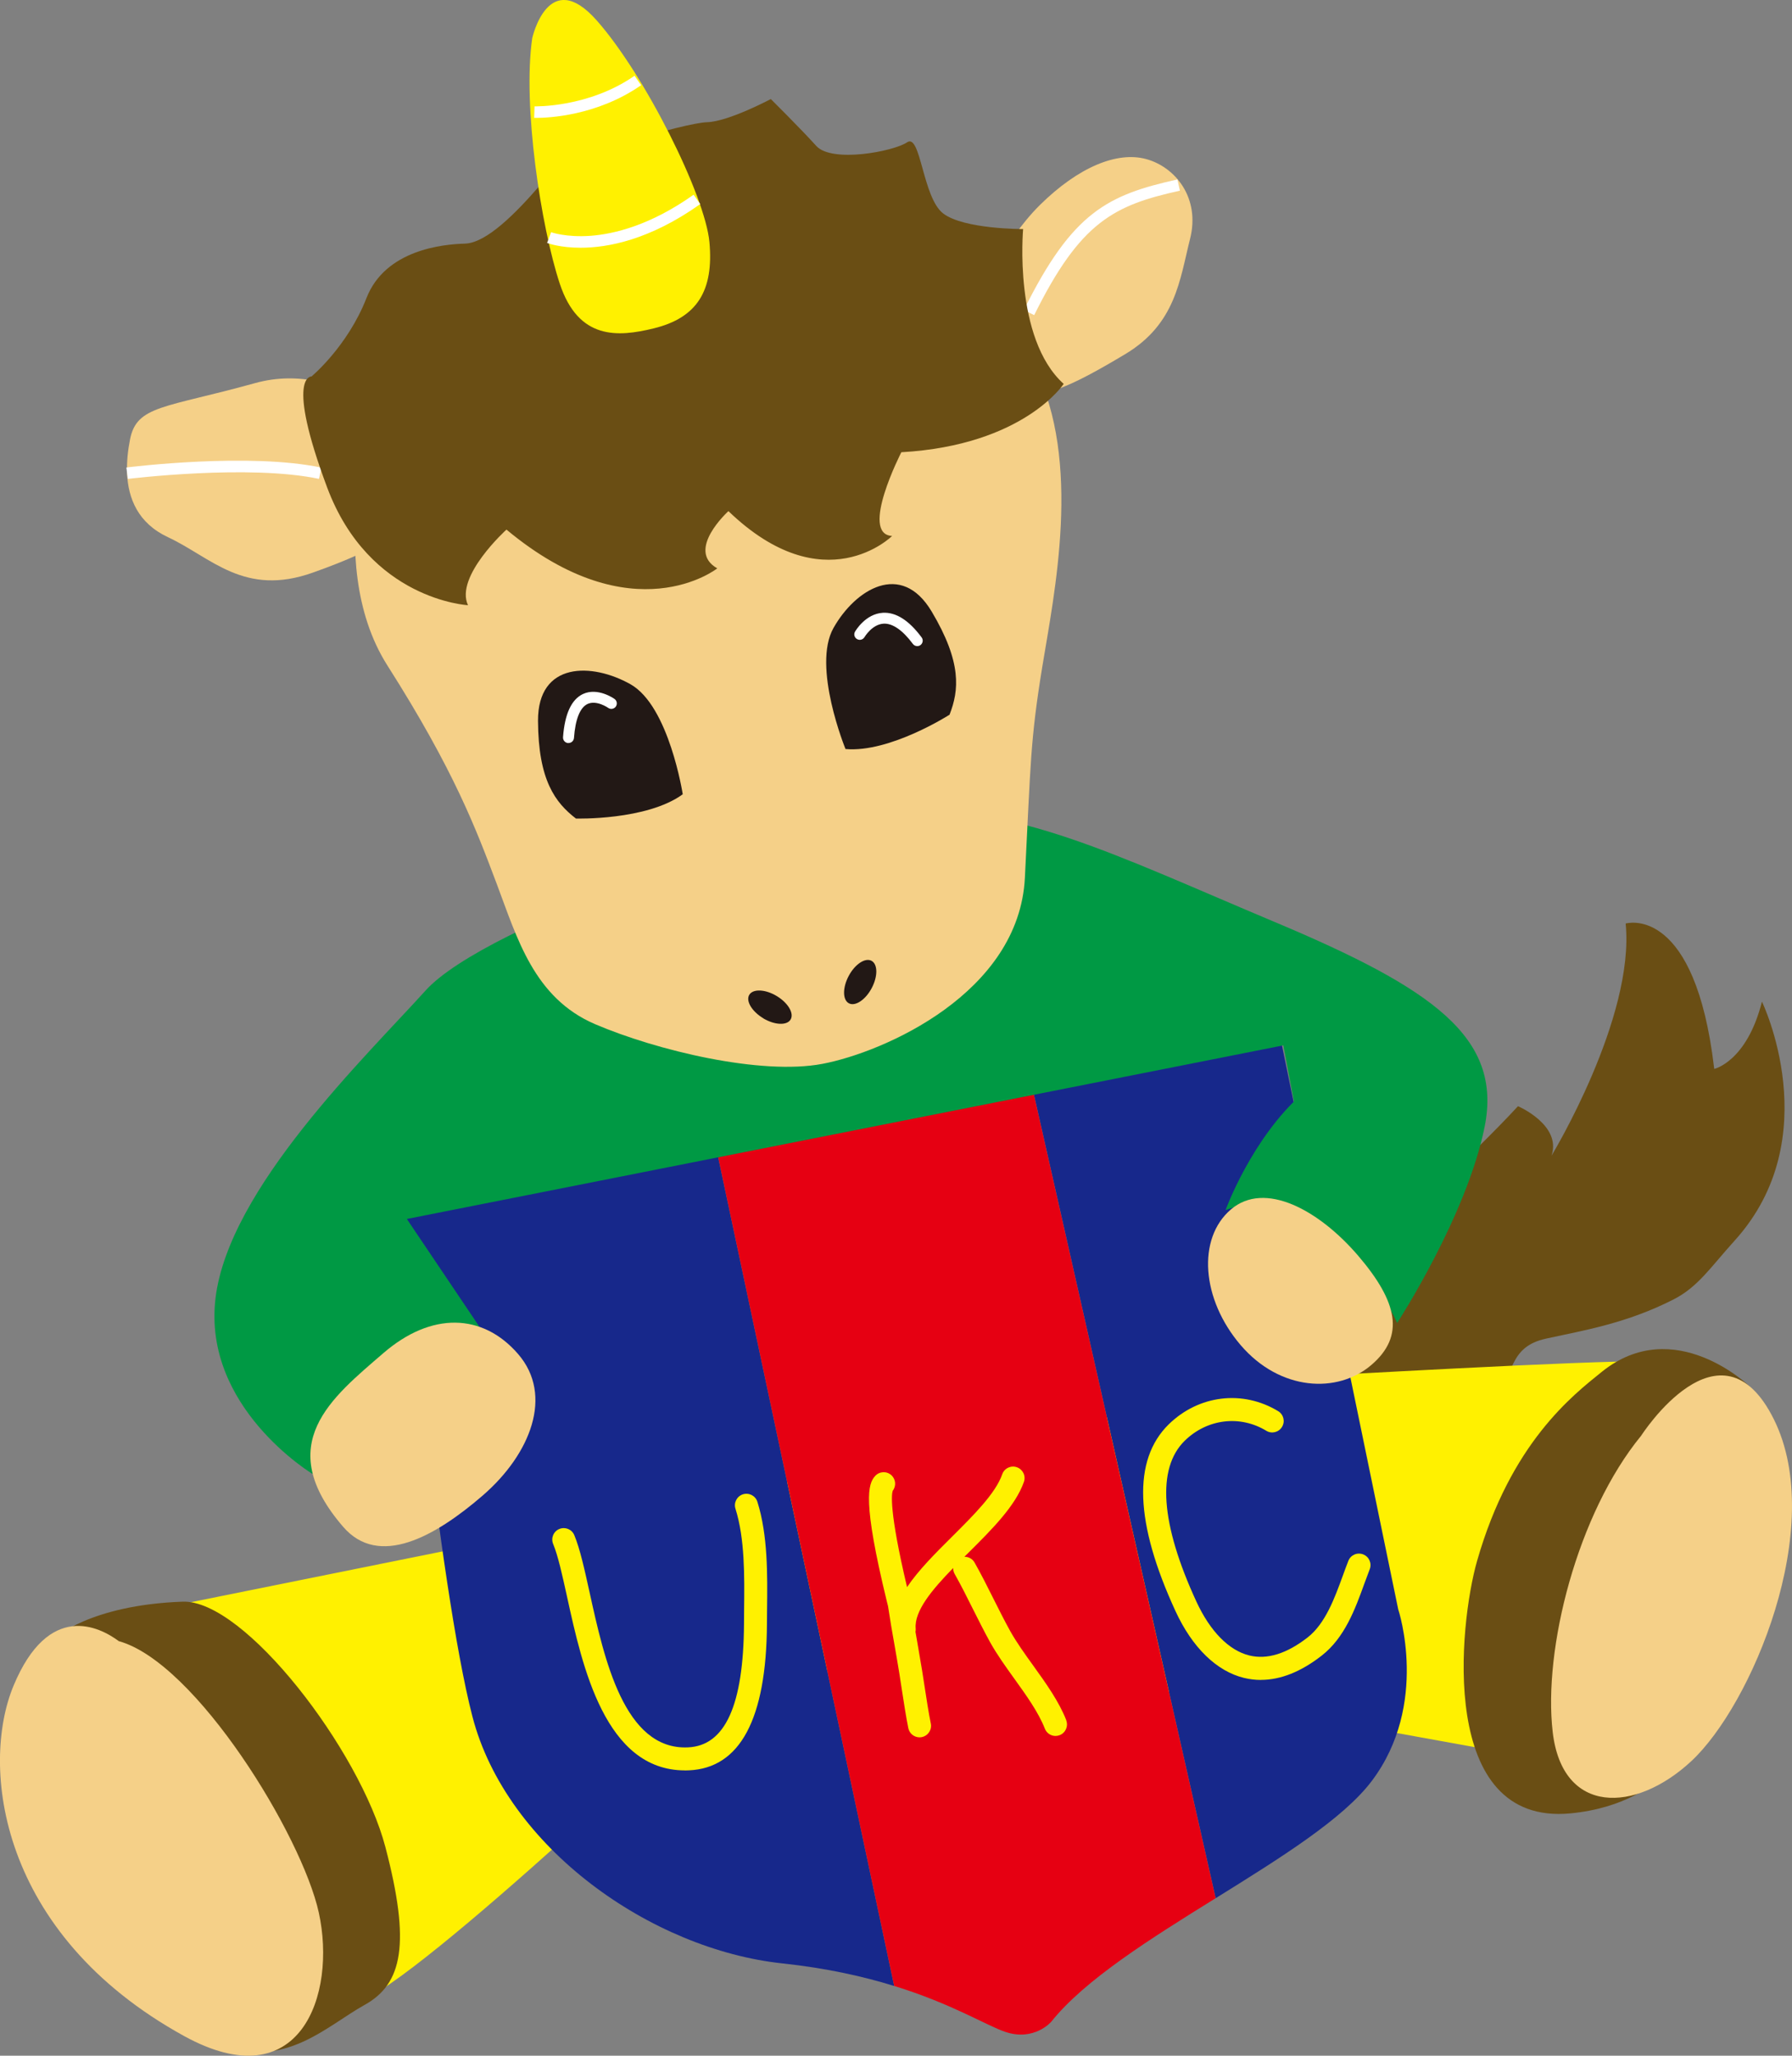 <?xml version="1.0" encoding="UTF-8"?>
<svg id="_レイヤー_2" data-name="レイヤー 2" xmlns="http://www.w3.org/2000/svg" viewBox="0 0 335.78 385.02">
  <rect x="0" y="0" width="335.78" height="385.02" fill="#808080" stroke="none"/>
  <defs>
    <style>
      .cls-1 {
        fill: #221815;
      }

      .cls-1, .cls-2, .cls-3, .cls-4, .cls-5, .cls-6, .cls-7, .cls-8 {
        stroke-width: 0px;
      }

      .cls-2 {
        fill: #f5d088;
      }

      .cls-3 {
        fill: #fff100;
      }

      .cls-4 {
        fill: #e60012;
      }

      .cls-5 {
        fill: #6a4e14;
      }

      .cls-6 {
        fill: #17288b;
      }

      .cls-7 {
        fill: #094;
      }

      .cls-8 {
        fill: #fff;
      }
    </style>
  </defs>
  <g id="unicorn">
    <g>
      <path id="tail" class="cls-5" d="M258.99,231.9s16.85-15.39,25.45-24.72c0,0,8.21,3.52,6.28,9.27,0,0,15.64-25.77,13.89-43.48,0,0,12.12-3.64,16.2,24.21.14.97.27,1.97.4,3.02,0,0,6.09-1.34,8.94-12.6,0,0,12.33,25.46-5.1,44.74-4.5,4.97-6.88,8.69-11.42,11.01-8.78,4.49-16.81,5.81-23.92,7.36-7.11,1.56-5.99,6.64-9.96,12.82-3.96,6.18-34.17,4.29-36.65,2.7-2.48-1.59,6.17-30.08,15.89-34.33"/>
      <g id="foot">
        <path class="cls-3" d="M23.23,302.61l222.23-44.84s52.09-3.01,63.8-2.82c13.61.21-22.05,74.25-22.05,74.25l-111.48-20.2-40.25,7.82s-57.2,54.68-68.43,58.14c0,0,1.55-52.3-43.81-72.35"/>
        <g>
          <path class="cls-5" d="M327.84,259.66s-14.09-13.71-27.72-2.71c-5.43,4.38-17.04,13.3-23.36,35.44-3.35,11.72-7.4,49.64,17.52,47.24,19.54-1.89,25.08-16.66,28.05-21.3,4.33-6.76,5.52-58.66,5.52-58.66"/>
          <path class="cls-2" d="M307.52,268.89s14.87-23.21,24.87-3.05c10,20.16-4.23,53.6-15.51,64.04-10.51,9.74-24.13,10.07-25.94-5.49-1.81-15.56,4.61-40.91,16.58-55.5"/>
        </g>
        <g>
          <path class="cls-5" d="M10.19,306.84s6.61-6.23,24.03-6.86c11.59-.42,33.23,27.84,37.99,45.95,4.76,18.11,3.22,25.63-3.9,29.58-7.12,3.95-14.92,12.05-27.08,7.53-11.42-4.24-31.04-76.2-31.04-76.2"/>
          <path class="cls-2" d="M22.28,307.39c-3.64-2.73-13.13-7.5-19.73,8.3-6.27,15.02-2.9,46.46,31.92,65.63,21.77,11.99,28.64-7.69,25.27-23.09-3.17-14.47-23.02-46.83-37.46-50.85"/>
        </g>
      </g>
      <g id="shield">
        <g id="shield_base">
          <path class="cls-6" d="M75.58,227.6s6.56,69.3,12.94,93.89c6.38,24.58,33.53,43.62,58.08,46.24,8.4.9,15.28,2.47,20.95,4.23l-33.14-155.96-58.83,11.61Z"/>
          <path class="cls-6" d="M262.01,301.5l-21.89-106.14-46.5,9.14,34.17,151.02c12.04-7.49,23.85-14.8,29.25-21.96,10.84-14.37,4.98-32.06,4.98-32.06"/>
          <path class="cls-4" d="M134.41,215.99l33.14,155.96c10.92,3.38,17.28,7.42,20.83,8.61,5.4,1.81,8.58-1.88,8.58-1.88,6.3-7.9,18.68-15.62,30.82-23.16l-34.17-151.02-59.2,11.49Z"/>
        </g>
        <path id="c" class="cls-3" d="M236.26,314.64c-1.06,0-2.12-.13-3.16-.38-5.13-1.25-9.69-5.68-12.83-12.49-7.64-16.56-8.07-28.33-1.29-34.99,5.63-5.51,13.87-6.51,20.52-2.48,1.02.62,1.34,1.94.72,2.95-.62,1.02-1.94,1.34-2.95.72-4.94-2.99-11.08-2.24-15.28,1.87-5.28,5.18-4.52,15.59,2.18,30.11,2.58,5.59,6.11,9.18,9.94,10.11,3.32.81,6.99-.33,10.91-3.38,3.33-2.6,5.06-7.36,6.59-11.56.35-.96.69-1.9,1.04-2.78.43-1.11,1.68-1.65,2.79-1.21,1.1.43,1.65,1.68,1.21,2.79-.33.85-.66,1.75-1,2.68-1.72,4.75-3.68,10.13-7.99,13.48-3.88,3.03-7.71,4.55-11.4,4.55"/>
        <path id="k" class="cls-3" d="M199.8,322.19c-1.4-3.57-3.84-6.96-6.2-10.24-1.61-2.24-3.13-4.35-4.32-6.48-1.08-1.95-2.13-4.05-3.15-6.08-1.13-2.26-2.3-4.59-3.52-6.74-.4-.71-1.15-1.09-1.91-1.08.24-.23.47-.47.71-.7,4.37-4.34,8.88-8.82,10.45-13.33.39-1.12-.2-2.35-1.33-2.74-1.12-.39-2.35.2-2.74,1.33-1.24,3.57-5.39,7.69-9.41,11.69-3.11,3.09-6.26,6.23-8.42,9.43-3.41-14.38-2.88-17.48-2.68-18.05.68-.88.58-2.15-.26-2.91-.88-.8-2.24-.73-3.04.15-1.35,1.49-2.4,4.65,2.2,23.52.12.47.19.79.21.83.38,2.53.81,5.02,1.24,7.42.3,1.73.61,3.47.89,5.23.13.82.27,1.72.41,2.66.41,2.67.88,5.7,1.27,7.58.21,1.01,1.11,1.71,2.1,1.71.15,0,.3-.02.45-.05,1.16-.25,1.91-1.39,1.66-2.55-.37-1.76-.83-4.73-1.23-7.35-.15-.95-.29-1.86-.42-2.69-.29-1.78-.6-3.54-.9-5.29-.11-.6-.21-1.22-.32-1.83.04-.19.06-.39.04-.6-.3-3.28,3.06-7.29,7.02-11.35,0,.37.08.74.27,1.09,1.16,2.05,2.26,4.23,3.41,6.54,1.04,2.07,2.11,4.2,3.23,6.24,1.31,2.35,2.97,4.66,4.59,6.91,2.2,3.06,4.48,6.23,5.68,9.3.33.85,1.14,1.37,2,1.37.26,0,.52-.05.78-.15,1.11-.43,1.65-1.68,1.22-2.79Z"/>
        <path id="u" class="cls-3" d="M128.34,331.58c-14.94,0-19.22-19.46-22.06-32.4-.92-4.18-1.71-7.79-2.63-10-.46-1.1.06-2.36,1.15-2.81,1.1-.46,2.36.06,2.81,1.15,1.07,2.57,1.9,6.35,2.87,10.74,2.74,12.45,6.48,29.54,18.41,29.01,6.98-.29,10.42-7.86,10.52-23.13,0-.89.01-1.8.02-2.73.07-6.19.15-13.21-1.62-18.84-.36-1.13.27-2.34,1.41-2.7,1.14-.35,2.34.27,2.7,1.41,1.97,6.28,1.89,13.67,1.81,20.18-.01.92-.02,1.82-.02,2.71-.11,17.78-5.03,27-14.64,27.4-.25.01-.49.02-.73.02"/>
      </g>
      <g id="body">
        <path id="uppershirt" class="cls-7" d="M76.24,228.31l14.63,21.72c-27.95.12-32.27,26.05-32.27,26.05,0,0-20.71-12.45-18.21-32.99,2.5-20.53,28.1-45.12,39.36-57.58,11.26-12.46,67.02-31.65,88.62-33.39,21.61-1.73,40.74,8.07,70.45,20.55,29.72,12.48,42.71,21.63,39.37,38.35-3.34,16.71-16.39,36.76-16.39,36.76,0,0-12.76-28.39-32.16-21.14,0,0,4.88-13.44,14.46-21.88,1.44-1.27,2.99-2.42,4.64-3.4.97-.58,1.98-1.09,3.02-1.54l-9.12,7.5-2.18-11.53-164.21,32.51Z"/>
        <path id="rr-hand" class="cls-2" d="M64.31,285.97c6.66,7.71,17.18,1.88,26.15-5.88,8.97-7.76,13.29-18.77,6.63-26.48-6.66-7.71-16.29-7.93-25.27-.17-9.66,8.35-20.9,17.04-7.51,32.53"/>
        <path id="l-hand" class="cls-2" d="M254.5,235.2c7.36,8.6,8.82,15.01,2.47,20.44-6.35,5.44-17.13,4.89-24.49-3.7-7.37-8.6-8.2-19.97-1.85-25.41,6.35-5.44,16.5.07,23.87,8.67"/>
      </g>
      <g id="head">
        <g id="face">
          <path id="facebase" class="cls-2" d="M70.82,74.47s-10.82,30.36,1.77,50.17c12.6,19.8,16.68,30.82,20.49,40.91,3.81,10.09,6.95,21.37,18.45,26.28,11.49,4.91,31.04,9.61,42.58,7.42,11.54-2.19,36.84-13.27,37.93-34.85,1.1-21.58,1-25.6,3.24-39.4,2.25-13.8,7.53-38.56-1.46-56.33-8.99-17.76-71.12-66.36-123,5.8"/>
          <g id="nose">
            <path class="cls-1" d="M143.03,190.72c-2.15-1.28-3.32-3.25-2.63-4.4.69-1.15,2.99-1.06,5.12.22,2.14,1.28,3.31,3.25,2.62,4.41-.69,1.15-2.98,1.05-5.12-.22"/>
            <path class="cls-1" d="M163.33,185.08c1.17-2.2,1.16-4.49-.03-5.13-1.18-.63-3.1.63-4.27,2.83-1.17,2.2-1.16,4.49.03,5.13,1.18.63,3.1-.63,4.27-2.83"/>
          </g>
          <g>
            <path class="cls-1" d="M107.92,153.31s13.27.37,20.01-4.55c0,0-2.56-16.51-9.77-20.59-7.21-4.08-17.4-4.28-17.35,6.85.06,11.13,3.24,15.31,7.11,18.29"/>
            <path class="cls-8" d="M106.52,139.17s-.05,0-.07,0c-.56-.04-.99-.53-.95-1.1.32-4.35,1.57-7.06,3.72-8.08,2.78-1.3,5.8.83,5.93.92.46.33.56.97.24,1.43-.33.46-.97.57-1.43.24-.02-.02-2.18-1.52-3.87-.73-1.41.67-2.29,2.87-2.54,6.36-.04.54-.49.95-1.02.95"/>
          </g>
          <g>
            <path class="cls-1" d="M177.92,133.86s-11.18,7.16-19.49,6.43c0,0-6.33-15.46-2.25-22.68,4.07-7.21,12.69-12.64,18.39-3.08,5.7,9.56,5.13,14.78,3.35,19.33"/>
            <path class="cls-8" d="M171.87,121.01c-.31,0-.62-.14-.82-.41-1.91-2.57-3.81-3.89-5.49-3.79-2.16.12-3.55,2.49-3.57,2.51-.28.49-.91.66-1.4.38-.49-.28-.66-.9-.38-1.39.08-.14,1.94-3.34,5.21-3.54,2.45-.14,4.89,1.4,7.27,4.61.34.45.24,1.1-.21,1.43-.18.14-.4.2-.61.2"/>
          </g>
        </g>
        <g id="r-ear">
          <path class="cls-2" d="M78.13,82.57s-13.43-15.52-30.36-10.81c-16.93,4.7-22.16,4.13-23.41,10.56-.39,2.01-.64,4.18-.55,6.32.2,4.72,2.05,9.35,7.66,11.97,8.15,3.81,14.26,11.23,27.17,6.63,12.91-4.6,18.03-8.05,19.54-13.54,1.52-5.49-.05-11.13-.05-11.13"/>
          <path class="cls-8" d="M23.95,89.7l-.27-2.14c.94-.12,23.08-2.83,36.54.02l-.45,2.11c-13.1-2.77-35.6-.02-35.83.01"/>
        </g>
        <g id="l-ear">
          <path class="cls-2" d="M182.81,56.92s4.91-11.49,12.07-18.55c7.16-7.05,14.42-10.08,19.91-8.57,5.49,1.51,10.14,7.31,8.2,14.94-1.93,7.63-2.65,15.94-12.22,21.63-9.56,5.7-17.51,9.93-22.57,6.27-5.07-3.66-5.38-15.73-5.38-15.73"/>
          <path class="cls-8" d="M193.78,59.02l-1.93-.95c9.1-18.39,15.76-21.57,28.77-24.46l.47,2.1c-12.31,2.73-18.62,5.76-27.31,23.32"/>
        </g>
        <path id="haair" class="cls-5" d="M58.37,70.51s6.75-5.6,10.3-14.69c3.55-9.09,14.42-10.08,18.44-10.19,4.03-.11,9.56-5.7,14.16-11.03,4.6-5.33,27.17-11.6,31.2-11.71,4.02-.11,11.96-4.34,11.96-4.34,0,0,5.59,5.54,8.52,8.78,2.93,3.24,14.47,1.04,17.03-.68,2.56-1.72,2.88,10.35,6.74,13.32,3.86,2.98,14.99,2.93,14.99,2.93,0,0-1.86,20.49,7.6,29,0,0-7.49,11.49-30.42,12.8,0,0-7.89,15.36-1.73,15.68,0,0-12.7,12.64-30.67-4.65,0,0-8.1,7.32-2.09,10.72,0,0-15.78,12.49-39.5-7.26,0,0-9.72,8.77-7.21,14.16,0,0-18.49-.95-26.39-22.05-7.89-21.11-2.93-20.79-2.93-20.79"/>
        <g id="horn">
          <path class="cls-3" d="M99.73,7.14s3.01-13.53,12.05-3.35c9.05,10.19,20.36,32.88,21.15,41.55.83,9.08-2.27,14.18-10.47,16.17-6.65,1.62-14.06,2.22-17.57-8.38-3.51-10.6-7-33.33-5.16-45.99"/>
          <path class="cls-8" d="M100.51,22.07c-.23,0-.37,0-.42,0l.07-2.15c.1,0,10.12.26,18.74-5.73l1.23,1.77c-8.31,5.78-17.54,6.12-19.63,6.12"/>
          <path class="cls-8" d="M108.78,46.4c-3.81,0-6.06-.82-6.27-.9l.76-2.01s2.8,1.02,7.45.67c4.3-.33,11.13-1.93,19.24-7.69l1.25,1.75c-9.44,6.71-17.32,8.18-22.41,8.18"/>
        </g>
      </g>
    </g>
  </g>
</svg>